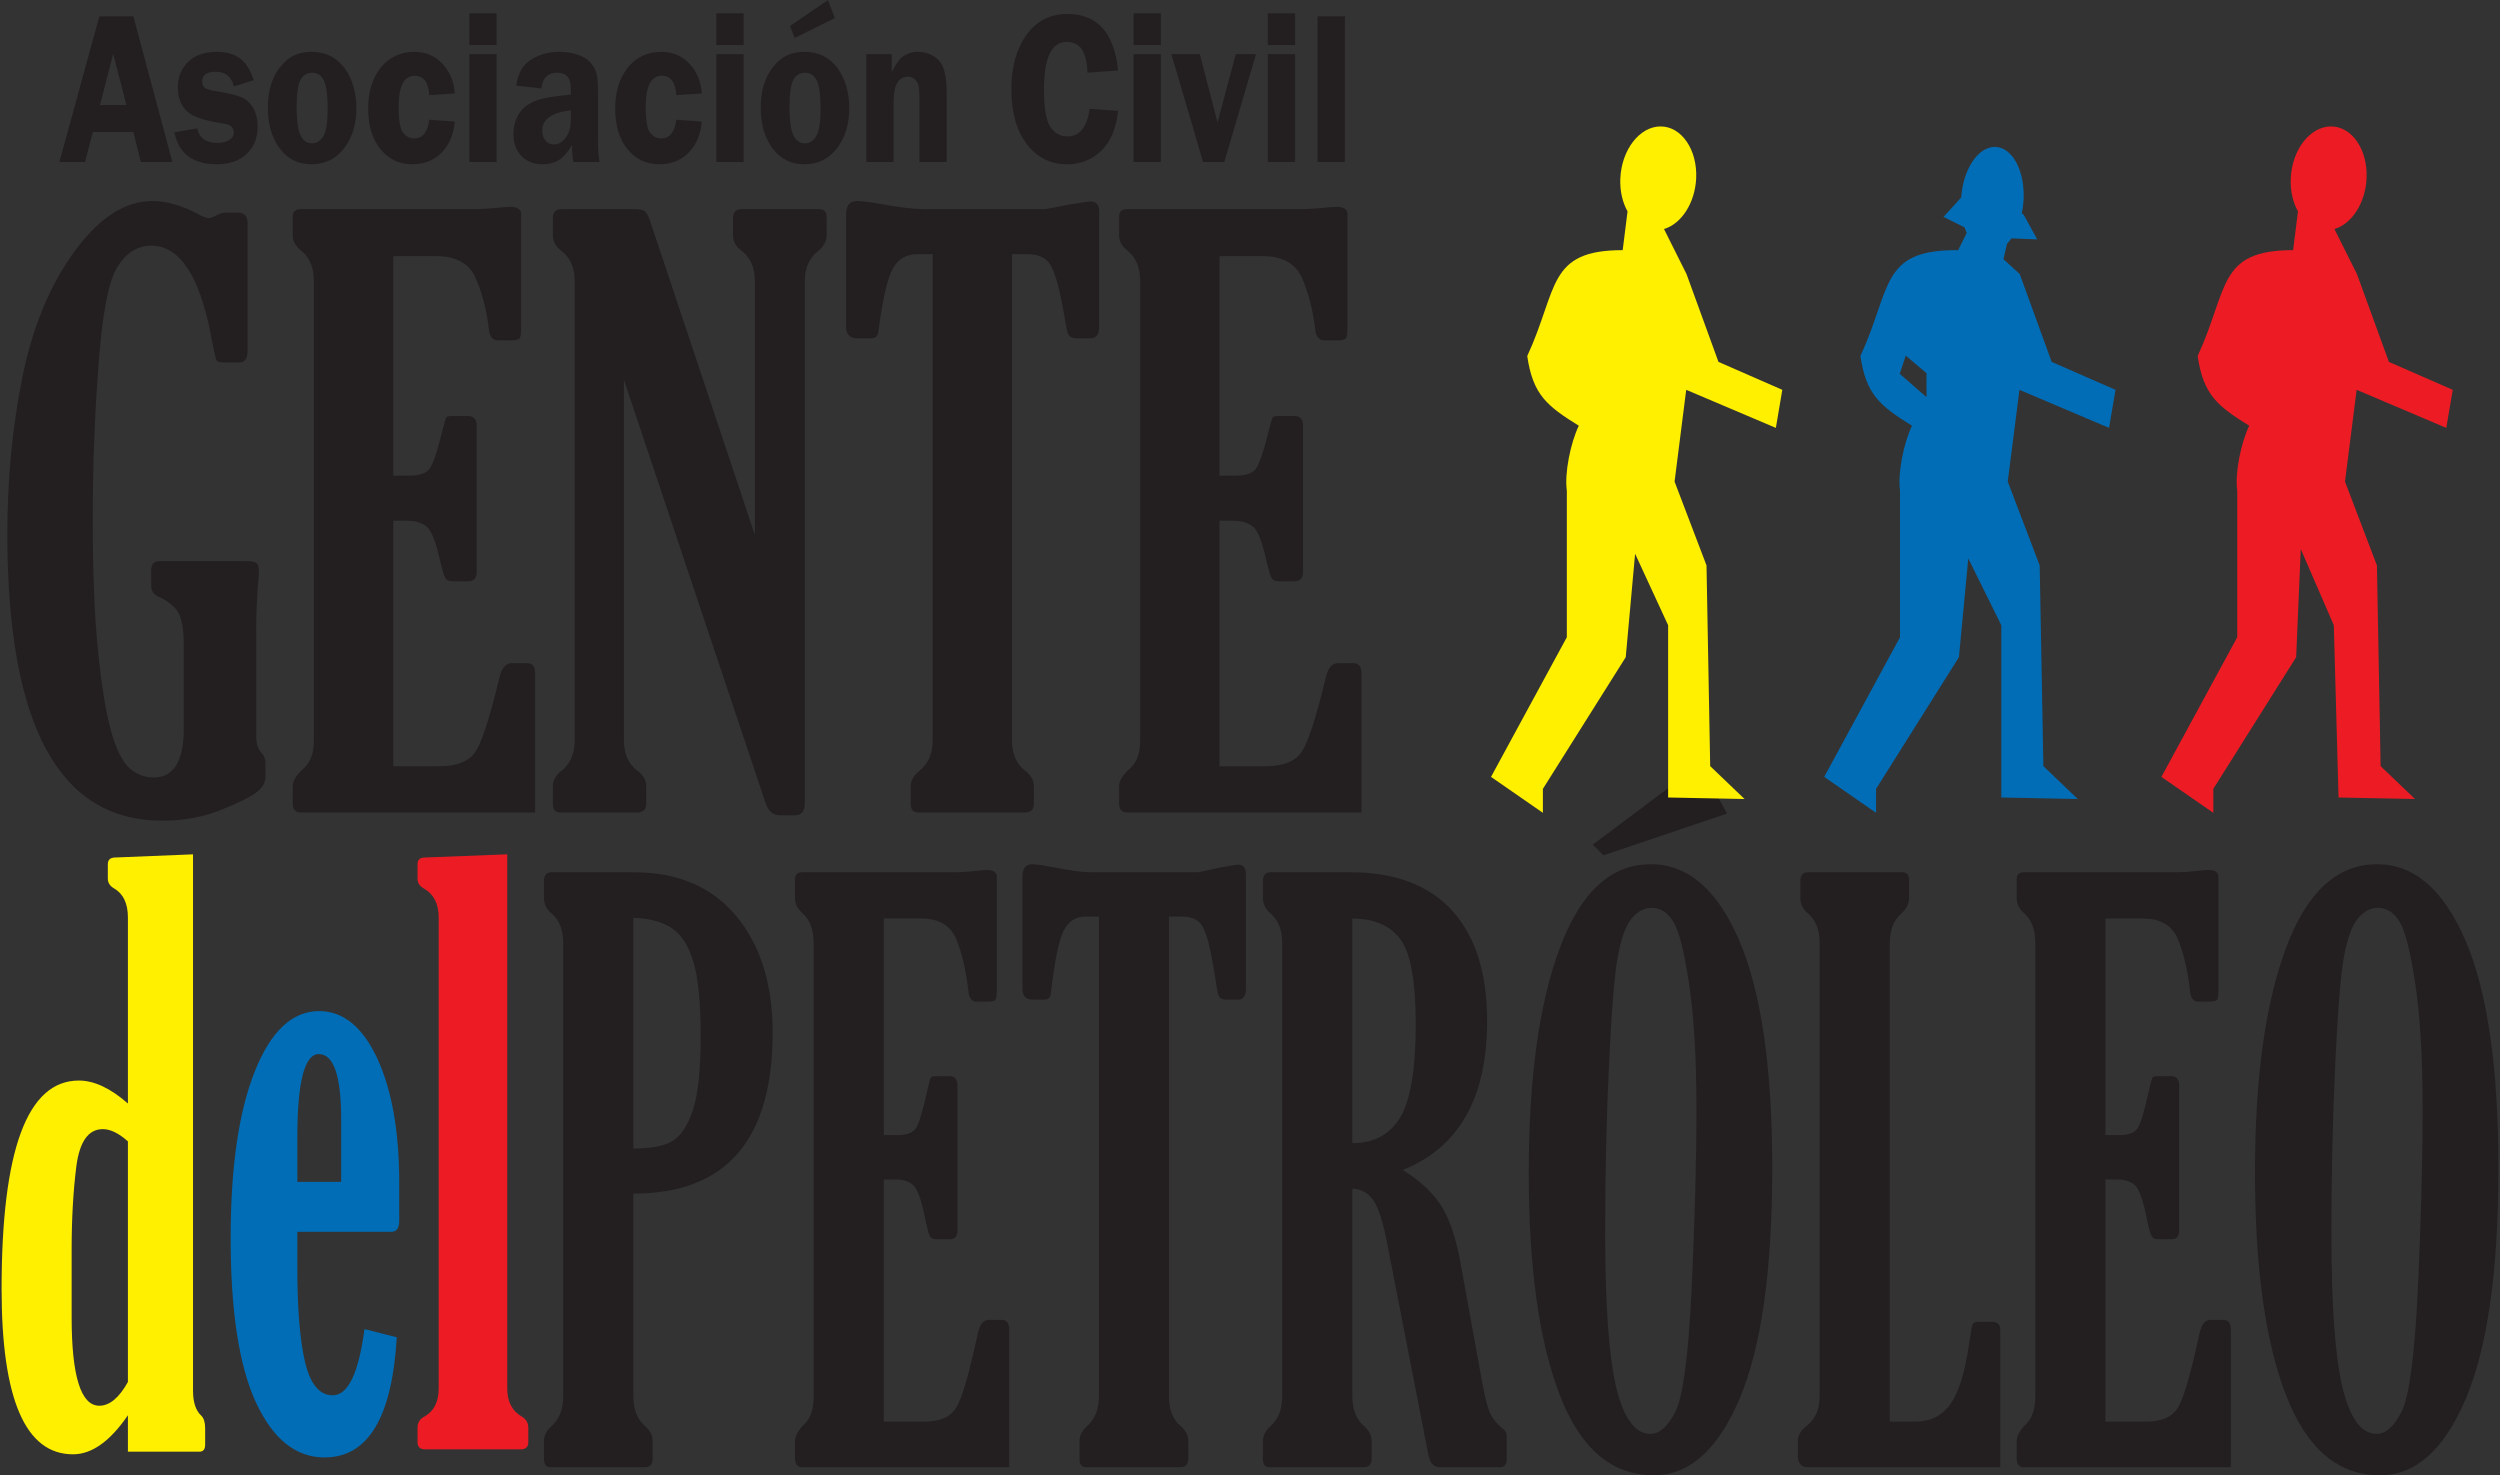 <?xml version="1.0" encoding="UTF-8"?>
<svg xmlns="http://www.w3.org/2000/svg" xmlns:xlink="http://www.w3.org/1999/xlink" width="244pt" height="144pt" viewBox="0 0 244 144" version="1.1">
<rect x="0" y="0" width="244" height="144" fill="#333333" stroke="none"/>
<g id="surface1">
<path style=" stroke:none;fill-rule:nonzero;fill:rgb(13.699%,12.199%,12.5%);fill-opacity:1;" d="M 13.012 1.586 L 16.824 15.812 L 13.75 15.812 L 13.012 12.883 L 9.062 12.883 L 8.297 15.812 L 5.797 15.812 L 9.699 1.586 Z M 9.754 10.254 L 12.34 10.254 L 11.047 5.262 Z M 24.762 7.828 L 22.824 8.434 C 22.598 7.48 22.012 7.004 21.062 7.004 C 20.172 7.004 19.727 7.32 19.727 7.953 C 19.727 8.203 19.809 8.402 19.969 8.551 C 20.133 8.699 20.562 8.828 21.254 8.93 C 22.281 9.09 23.043 9.277 23.539 9.484 C 24.031 9.691 24.422 10.047 24.711 10.539 C 25.004 11.031 25.145 11.641 25.145 12.359 C 25.145 13.445 24.793 14.328 24.086 15.008 C 23.383 15.691 22.395 16.031 21.129 16.031 C 18.828 16.031 17.457 14.992 17.012 12.914 L 19.254 12.527 C 19.438 13.477 20.105 13.949 21.254 13.949 C 21.691 13.949 22.062 13.855 22.367 13.672 C 22.672 13.484 22.824 13.238 22.824 12.922 C 22.824 12.438 22.488 12.152 21.812 12.059 C 19.992 11.797 18.797 11.387 18.219 10.836 C 17.648 10.285 17.359 9.512 17.359 8.527 C 17.359 7.527 17.691 6.695 18.359 6.047 C 19.023 5.391 19.961 5.062 21.164 5.062 C 22.117 5.062 22.879 5.285 23.449 5.723 C 24.02 6.16 24.461 6.859 24.762 7.828 Z M 30.406 5.062 C 31.781 5.062 32.855 5.59 33.625 6.641 C 34.395 7.691 34.781 9.004 34.781 10.578 C 34.781 12.137 34.383 13.438 33.578 14.477 C 32.781 15.516 31.719 16.031 30.387 16.031 C 29.102 16.031 28.074 15.516 27.305 14.488 C 26.531 13.461 26.145 12.141 26.145 10.527 C 26.145 9.406 26.32 8.457 26.668 7.676 C 27.016 6.895 27.496 6.262 28.102 5.785 C 28.707 5.305 29.477 5.062 30.406 5.062 Z M 30.477 7.098 C 29.969 7.098 29.59 7.328 29.332 7.781 C 29.078 8.238 28.949 9.141 28.949 10.496 C 28.949 11.738 29.07 12.633 29.316 13.176 C 29.562 13.719 29.941 13.988 30.457 13.988 C 30.914 13.988 31.277 13.758 31.559 13.293 C 31.84 12.836 31.98 11.953 31.98 10.652 C 31.98 9.27 31.855 8.328 31.605 7.84 C 31.359 7.344 30.98 7.098 30.477 7.098 Z M 44.383 11.863 C 44.281 13.105 43.859 14.113 43.117 14.879 C 42.375 15.648 41.418 16.031 40.246 16.031 C 38.973 16.031 37.934 15.539 37.133 14.555 C 36.336 13.574 35.934 12.258 35.934 10.609 C 35.934 8.965 36.344 7.629 37.16 6.605 C 37.98 5.578 39.074 5.062 40.445 5.062 C 41.543 5.062 42.457 5.453 43.18 6.223 C 43.902 6.992 44.305 7.961 44.383 9.121 L 41.898 9.285 C 41.816 8.023 41.344 7.391 40.488 7.391 C 39.434 7.391 38.906 8.398 38.906 10.41 C 38.906 11.754 39.055 12.605 39.348 12.965 C 39.645 13.328 40 13.512 40.426 13.512 C 41.25 13.512 41.738 12.902 41.898 11.684 Z M 48.469 5.285 L 48.469 15.812 L 45.809 15.812 L 45.809 5.285 Z M 48.469 1.293 L 48.469 4.398 L 45.809 4.398 L 45.809 1.293 Z M 58.535 15.812 L 55.957 15.812 C 55.871 15.395 55.832 14.848 55.832 14.164 C 55.375 14.914 54.926 15.414 54.477 15.664 C 54.027 15.91 53.516 16.031 52.945 16.031 C 52.102 16.031 51.418 15.762 50.895 15.23 C 50.375 14.695 50.113 13.973 50.113 13.07 C 50.113 12.41 50.266 11.805 50.57 11.246 C 50.875 10.691 51.363 10.254 52.035 9.938 C 52.707 9.621 53.934 9.387 55.715 9.234 L 55.715 8.629 C 55.715 7.609 55.277 7.098 54.402 7.098 C 53.465 7.098 52.945 7.609 52.836 8.629 L 50.383 8.359 C 50.543 7.164 51.027 6.316 51.84 5.816 C 52.648 5.316 53.562 5.062 54.586 5.062 C 55.203 5.062 55.777 5.148 56.32 5.316 C 56.863 5.484 57.285 5.734 57.59 6.066 C 57.891 6.398 58.098 6.754 58.207 7.125 C 58.312 7.496 58.367 8.145 58.367 9.066 L 58.367 13.84 C 58.367 14.758 58.422 15.418 58.535 15.812 Z M 55.715 10.766 C 53.848 10.984 52.918 11.641 52.918 12.738 C 52.918 13.105 53.016 13.426 53.211 13.691 C 53.41 13.961 53.688 14.094 54.055 14.094 C 54.523 14.094 54.914 13.867 55.234 13.41 C 55.555 12.953 55.715 12.395 55.715 11.727 Z M 68.492 11.863 C 68.391 13.105 67.973 14.113 67.227 14.879 C 66.488 15.648 65.531 16.031 64.355 16.031 C 63.086 16.031 62.047 15.539 61.242 14.555 C 60.445 13.574 60.043 12.258 60.043 10.609 C 60.043 8.965 60.453 7.629 61.273 6.605 C 62.09 5.578 63.184 5.062 64.555 5.062 C 65.656 5.062 66.57 5.453 67.293 6.223 C 68.016 6.992 68.414 7.961 68.492 9.121 L 66.008 9.285 C 65.926 8.023 65.457 7.391 64.602 7.391 C 63.547 7.391 63.02 8.398 63.02 10.41 C 63.02 11.754 63.164 12.605 63.461 12.965 C 63.758 13.328 64.113 13.512 64.535 13.512 C 65.359 13.512 65.848 12.902 66.008 11.684 Z M 72.582 5.285 L 72.582 15.812 L 69.918 15.812 L 69.918 5.285 Z M 72.582 1.293 L 72.582 4.398 L 69.918 4.398 L 69.918 1.293 Z M 78.512 5.062 C 79.887 5.062 80.961 5.59 81.73 6.641 C 82.5 7.691 82.887 9.004 82.887 10.578 C 82.887 12.137 82.484 13.438 81.684 14.477 C 80.887 15.516 79.824 16.031 78.492 16.031 C 77.207 16.031 76.18 15.516 75.41 14.488 C 74.637 13.461 74.25 12.141 74.25 10.527 C 74.25 9.406 74.426 8.457 74.773 7.676 C 75.121 6.895 75.602 6.262 76.207 5.785 C 76.812 5.305 77.582 5.062 78.512 5.062 Z M 78.582 7.098 C 78.074 7.098 77.695 7.328 77.438 7.781 C 77.184 8.238 77.055 9.141 77.055 10.496 C 77.055 11.738 77.176 12.633 77.422 13.176 C 77.668 13.719 78.047 13.988 78.562 13.988 C 79.02 13.988 79.383 13.758 79.664 13.293 C 79.945 12.836 80.086 11.953 80.086 10.652 C 80.086 9.27 79.961 8.328 79.711 7.84 C 79.465 7.344 79.09 7.098 78.582 7.098 Z M 80.805 0.012 L 81.484 1.762 L 77.555 3.711 L 77.109 2.539 Z M 92.398 15.812 L 89.738 15.812 L 89.738 9.902 C 89.738 9.188 89.715 8.695 89.664 8.434 C 89.617 8.172 89.5 7.945 89.316 7.762 C 89.133 7.574 88.898 7.484 88.617 7.484 C 87.688 7.484 87.219 8.289 87.219 9.902 L 87.219 15.812 L 84.555 15.812 L 84.555 5.285 L 87.031 5.285 L 87.031 7.066 C 87.441 6.219 87.844 5.672 88.242 5.43 C 88.645 5.188 89.078 5.062 89.539 5.062 C 90.395 5.062 91.09 5.336 91.613 5.875 C 92.137 6.41 92.398 7.469 92.398 9.051 Z M 109.125 6.879 L 106.133 7.098 C 106.09 5.09 105.422 4.086 104.121 4.086 C 102.633 4.086 101.891 5.633 101.891 8.727 C 101.891 10.512 102.09 11.723 102.496 12.359 C 102.902 12.996 103.465 13.312 104.195 13.312 C 105.371 13.312 106.094 12.414 106.355 10.621 L 109.125 10.82 C 108.945 12.52 108.402 13.816 107.492 14.703 C 106.586 15.59 105.477 16.031 104.156 16.031 C 102.547 16.031 101.234 15.383 100.227 14.082 C 99.215 12.781 98.711 10.988 98.711 8.691 C 98.711 6.547 99.199 4.785 100.176 3.422 C 101.152 2.051 102.484 1.363 104.176 1.363 C 107.105 1.363 108.754 3.203 109.125 6.879 Z M 113.301 5.285 L 113.301 15.812 L 110.641 15.812 L 110.641 5.285 Z M 113.301 1.293 L 113.301 4.398 L 110.641 4.398 L 110.641 1.293 Z M 122.586 5.285 L 119.492 15.812 L 117.422 15.812 L 114.328 5.285 L 117.102 5.285 L 118.832 11.957 L 120.609 5.285 Z M 126.402 5.285 L 126.402 15.812 L 123.742 15.812 L 123.742 5.285 Z M 126.402 1.293 L 126.402 4.398 L 123.742 4.398 L 123.742 1.293 Z M 128.594 15.812 L 128.594 1.586 L 131.254 1.586 L 131.254 15.812 L 128.594 15.812 "/>
<path style=" stroke:none;fill-rule:nonzero;fill:rgb(13.699%,12.199%,12.5%);fill-opacity:1;" d="M 15.586 54.766 L 24.004 54.766 C 24.562 54.766 24.906 54.828 25.051 54.973 C 25.199 55.102 25.27 55.398 25.27 55.863 C 25.27 56.059 25.234 56.496 25.168 57.18 C 25.051 58.824 25.008 60.18 25.008 61.266 L 25.008 71.879 C 25.008 72.574 25.168 73.105 25.508 73.469 C 25.77 73.715 25.906 74.062 25.906 74.488 L 25.906 75.844 C 25.906 76.375 25.621 76.867 25.062 77.305 C 24.52 77.746 23.367 78.328 21.637 79.023 C 19.895 79.734 17.957 80.098 15.828 80.098 C 5.746 80.098 0.715 70.766 0.715 52.102 C 0.715 46.777 1.203 41.684 2.184 36.824 C 3.164 31.965 4.848 27.879 7.238 24.586 C 9.633 21.273 12.184 19.621 14.895 19.621 C 16.25 19.621 17.73 20.047 19.336 20.898 C 19.801 21.16 20.168 21.289 20.43 21.289 C 20.566 21.289 20.816 21.184 21.203 20.977 C 21.488 20.836 21.727 20.758 21.934 20.758 L 23.23 20.758 C 23.855 20.758 24.164 21.094 24.164 21.777 L 24.164 34.277 C 24.164 35.004 23.891 35.379 23.332 35.379 L 21.934 35.379 C 21.488 35.379 21.227 35.312 21.145 35.195 C 21.066 35.094 20.883 34.289 20.598 32.793 C 19.484 26.91 17.535 23.977 14.758 23.977 C 13.422 23.977 12.32 24.66 11.453 26.059 C 10.586 27.441 9.973 30.66 9.609 35.688 C 9.23 40.727 9.051 45.742 9.051 50.746 C 9.051 55.992 9.23 60.324 9.586 63.711 C 9.938 67.109 10.359 69.668 10.852 71.398 C 11.34 73.133 11.934 74.309 12.605 74.941 C 13.285 75.574 14.086 75.883 14.996 75.883 C 16.953 75.883 17.934 74.293 17.934 71.113 L 17.934 62.934 C 17.934 61.523 17.773 60.504 17.457 59.895 C 17.148 59.277 16.5 58.719 15.496 58.242 C 15.008 58.023 14.758 57.672 14.758 57.219 L 14.758 55.629 C 14.758 55.047 15.039 54.766 15.586 54.766 Z M 52.227 79.297 L 29.367 79.297 C 28.832 79.297 28.57 79 28.57 78.391 L 28.57 76.723 C 28.57 76.195 28.938 75.613 29.664 74.98 C 30.312 74.398 30.633 73.492 30.633 72.254 L 30.633 27.414 C 30.633 26.109 30.223 25.129 29.402 24.469 C 28.844 24.039 28.57 23.535 28.57 22.953 L 28.57 21.133 C 28.57 20.656 28.832 20.41 29.367 20.41 L 46.523 20.41 C 46.828 20.41 47.422 20.371 48.285 20.305 C 49.062 20.227 49.551 20.188 49.758 20.188 C 50.484 20.188 50.859 20.41 50.859 20.863 L 50.859 32.004 C 50.859 32.586 50.805 32.934 50.703 33.035 C 50.609 33.152 50.328 33.219 49.859 33.219 L 48.617 33.219 C 48.082 33.219 47.785 32.855 47.719 32.16 C 47.477 30.18 47.035 28.5 46.406 27.09 C 45.77 25.695 44.492 24.996 42.582 24.996 L 38.379 24.996 L 38.379 46.426 L 39.914 46.426 C 40.871 46.426 41.523 46.219 41.887 45.809 C 42.238 45.383 42.684 44.074 43.219 41.879 C 43.391 41.18 43.516 40.793 43.582 40.715 C 43.652 40.637 43.844 40.598 44.188 40.598 L 45.656 40.598 C 46.227 40.598 46.523 40.91 46.523 41.543 L 46.523 55.824 C 46.523 56.418 46.25 56.73 45.715 56.73 L 44.188 56.73 C 43.844 56.73 43.617 56.641 43.48 56.445 C 43.344 56.25 43.172 55.668 42.945 54.688 C 42.547 52.891 42.113 51.805 41.648 51.402 C 41.18 51.016 40.531 50.824 39.711 50.824 L 38.379 50.824 L 38.379 74.785 L 42.879 74.785 C 44.551 74.785 45.703 74.348 46.352 73.441 C 47 72.551 47.797 70.094 48.754 66.086 C 48.98 65.168 49.379 64.719 49.961 64.719 L 51.398 64.719 C 51.941 64.719 52.227 65.027 52.227 65.66 Z M 73.676 52.219 L 73.676 27.414 C 73.676 26.137 73.254 25.164 72.41 24.508 C 71.828 24.078 71.543 23.551 71.543 22.953 L 71.543 21.289 C 71.543 20.707 71.828 20.41 72.41 20.41 L 79.949 20.41 C 80.441 20.41 80.68 20.68 80.68 21.211 L 80.68 22.953 C 80.68 23.535 80.406 24.055 79.848 24.508 C 78.98 25.18 78.551 26.16 78.551 27.414 L 78.551 78.352 C 78.551 79.156 78.23 79.57 77.582 79.57 L 76.113 79.57 C 75.441 79.57 74.973 79.156 74.711 78.352 L 60.895 37.07 L 60.895 72.254 C 60.895 73.57 61.328 74.555 62.195 75.211 C 62.773 75.641 63.07 76.145 63.07 76.723 L 63.07 78.43 C 63.07 79.012 62.773 79.297 62.195 79.297 L 54.688 79.297 C 54.199 79.297 53.961 79.023 53.961 78.496 L 53.961 76.723 C 53.961 76.168 54.242 75.664 54.824 75.211 C 55.668 74.527 56.09 73.543 56.09 72.254 L 56.09 27.414 C 56.09 26.137 55.668 25.164 54.824 24.508 C 54.242 24.078 53.961 23.551 53.961 22.953 L 53.961 21.289 C 53.961 20.707 54.242 20.41 54.824 20.41 L 61.898 20.41 C 62.41 20.41 62.75 20.488 62.934 20.617 C 63.105 20.758 63.285 21.094 63.469 21.625 Z M 98.766 24.805 L 98.766 72.254 C 98.766 73.57 99.188 74.555 100.039 75.211 C 100.609 75.641 100.906 76.145 100.906 76.723 L 100.906 78.43 C 100.906 79.012 100.609 79.297 100.039 79.297 L 89.621 79.297 C 89.141 79.297 88.891 79.023 88.891 78.496 L 88.891 76.723 C 88.891 76.168 89.176 75.664 89.758 75.211 C 90.598 74.527 91.031 73.543 91.031 72.254 L 91.031 24.805 L 89.562 24.805 C 88.469 24.805 87.66 25.27 87.137 26.215 C 86.613 27.145 86.145 29.199 85.723 32.379 C 85.68 32.805 85.441 33.023 85.02 33.023 L 83.719 33.023 C 82.969 33.023 82.582 32.66 82.582 31.926 L 82.582 20.898 C 82.582 20.047 82.945 19.621 83.652 19.621 C 84.094 19.621 84.883 19.723 86.02 19.918 C 87.844 20.254 89.223 20.41 90.156 20.41 L 101.965 20.41 C 102.57 20.32 103.309 20.176 104.176 19.996 C 105.508 19.777 106.238 19.66 106.375 19.66 C 106.977 19.66 107.273 19.969 107.273 20.602 L 107.273 31.926 C 107.273 32.66 106.988 33.023 106.406 33.023 L 105.145 33.023 C 104.633 33.023 104.324 32.855 104.223 32.531 C 104.117 32.195 103.961 31.383 103.742 30.062 C 103.344 27.895 102.922 26.484 102.5 25.812 C 102.078 25.141 101.34 24.805 100.27 24.805 Z M 132.879 79.297 L 110.02 79.297 C 109.484 79.297 109.223 79 109.223 78.391 L 109.223 76.723 C 109.223 76.195 109.586 75.613 110.312 74.98 C 110.965 74.398 111.281 73.492 111.281 72.254 L 111.281 27.414 C 111.281 26.109 110.871 25.129 110.051 24.469 C 109.492 24.039 109.223 23.535 109.223 22.953 L 109.223 21.133 C 109.223 20.656 109.484 20.41 110.02 20.41 L 127.172 20.41 C 127.477 20.41 128.07 20.371 128.938 20.305 C 129.711 20.227 130.199 20.188 130.406 20.188 C 131.133 20.188 131.512 20.41 131.512 20.863 L 131.512 32.004 C 131.512 32.586 131.453 32.934 131.352 33.035 C 131.262 33.152 130.977 33.219 130.508 33.219 L 129.266 33.219 C 128.73 33.219 128.434 32.855 128.367 32.16 C 128.129 30.18 127.684 28.5 127.059 27.09 C 126.418 25.695 125.145 24.996 123.23 24.996 L 119.027 24.996 L 119.027 46.426 L 120.566 46.426 C 121.52 46.426 122.172 46.219 122.535 45.809 C 122.887 45.383 123.332 44.074 123.867 41.879 C 124.039 41.18 124.164 40.793 124.23 40.715 C 124.301 40.637 124.492 40.598 124.836 40.598 L 126.305 40.598 C 126.875 40.598 127.172 40.91 127.172 41.543 L 127.172 55.824 C 127.172 56.418 126.898 56.73 126.363 56.73 L 124.836 56.73 C 124.492 56.73 124.266 56.641 124.129 56.445 C 123.992 56.25 123.82 55.668 123.594 54.688 C 123.195 52.891 122.762 51.805 122.297 51.402 C 121.828 51.016 121.18 50.824 120.359 50.824 L 119.027 50.824 L 119.027 74.785 L 123.527 74.785 C 125.199 74.785 126.352 74.348 127 73.441 C 127.648 72.551 128.445 70.094 129.402 66.086 C 129.633 65.168 130.031 64.719 130.609 64.719 L 132.047 64.719 C 132.594 64.719 132.879 65.027 132.879 65.66 L 132.879 79.297 "/>
<path style=" stroke:none;fill-rule:nonzero;fill:rgb(13.699%,12.199%,12.5%);fill-opacity:1;" d="M 61.816 116.496 L 61.816 136.25 C 61.816 137.551 62.188 138.52 62.934 139.168 C 63.445 139.59 63.695 140.086 63.695 140.66 L 63.695 142.344 C 63.695 142.918 63.445 143.199 62.934 143.199 L 53.734 143.199 C 53.301 143.199 53.09 142.93 53.09 142.406 L 53.09 140.66 C 53.09 140.113 53.34 139.617 53.855 139.168 C 54.598 138.496 54.973 137.527 54.973 136.25 L 54.973 92.035 C 54.973 90.773 54.598 89.816 53.855 89.168 C 53.34 88.746 53.09 88.223 53.09 87.637 L 53.09 85.992 C 53.09 85.418 53.34 85.129 53.855 85.129 L 61.816 85.129 C 66.141 85.129 69.484 86.555 71.859 89.41 C 74.223 92.254 75.41 96.051 75.41 100.777 C 75.41 111.258 70.871 116.496 61.816 116.496 Z M 61.816 89.574 L 61.816 112.098 C 63.586 112.098 64.875 111.844 65.688 111.332 C 66.504 110.809 67.16 109.789 67.652 108.262 C 68.145 106.73 68.387 104.359 68.387 101.148 C 68.387 97.961 68.164 95.578 67.711 93.996 C 67.258 92.418 66.586 91.309 65.68 90.66 C 64.773 90.008 63.484 89.652 61.816 89.574 "/>
<path style=" stroke:none;fill-rule:nonzero;fill:rgb(13.699%,12.199%,12.5%);fill-opacity:1;" d="M 98.496 143.199 L 78.297 143.199 C 77.828 143.199 77.594 142.906 77.594 142.305 L 77.594 140.66 C 77.594 140.137 77.918 139.566 78.559 138.941 C 79.133 138.367 79.414 137.477 79.414 136.25 L 79.414 92.035 C 79.414 90.746 79.055 89.781 78.328 89.129 C 77.836 88.707 77.594 88.211 77.594 87.637 L 77.594 85.84 C 77.594 85.367 77.828 85.129 78.297 85.129 L 93.453 85.129 C 93.727 85.129 94.25 85.09 95.016 85.023 C 95.699 84.949 96.133 84.91 96.312 84.91 C 96.957 84.91 97.289 85.129 97.289 85.574 L 97.289 96.559 C 97.289 97.133 97.238 97.477 97.148 97.578 C 97.066 97.695 96.816 97.758 96.402 97.758 L 95.305 97.758 C 94.832 97.758 94.57 97.402 94.512 96.715 C 94.301 94.762 93.906 93.105 93.355 91.719 C 92.789 90.34 91.664 89.652 89.973 89.652 L 86.258 89.652 L 86.258 110.785 L 87.617 110.785 C 88.465 110.785 89.035 110.582 89.359 110.172 C 89.672 109.754 90.062 108.465 90.535 106.297 C 90.688 105.609 90.797 105.227 90.859 105.152 C 90.918 105.074 91.09 105.035 91.391 105.035 L 92.691 105.035 C 93.195 105.035 93.453 105.344 93.453 105.969 L 93.453 120.051 C 93.453 120.637 93.215 120.945 92.738 120.945 L 91.391 120.945 C 91.09 120.945 90.891 120.855 90.77 120.664 C 90.648 120.473 90.496 119.898 90.293 118.93 C 89.941 117.156 89.559 116.086 89.148 115.691 C 88.734 115.309 88.16 115.117 87.438 115.117 L 86.258 115.117 L 86.258 138.75 L 90.234 138.75 C 91.715 138.75 92.73 138.316 93.305 137.426 C 93.879 136.543 94.582 134.121 95.426 130.172 C 95.629 129.266 95.98 128.82 96.492 128.82 L 97.762 128.82 C 98.246 128.82 98.496 129.125 98.496 129.75 L 98.496 143.199 "/>
<path style=" stroke:none;fill-rule:nonzero;fill:rgb(13.699%,12.199%,12.5%);fill-opacity:1;" d="M 114.086 89.461 L 114.086 136.25 C 114.086 137.551 114.457 138.52 115.211 139.168 C 115.715 139.59 115.977 140.086 115.977 140.66 L 115.977 142.344 C 115.977 142.918 115.715 143.199 115.211 143.199 L 106.004 143.199 C 105.582 143.199 105.359 142.93 105.359 142.406 L 105.359 140.66 C 105.359 140.113 105.613 139.617 106.125 139.168 C 106.871 138.496 107.254 137.527 107.254 136.25 L 107.254 89.461 L 105.953 89.461 C 104.988 89.461 104.273 89.918 103.809 90.852 C 103.348 91.77 102.934 93.793 102.562 96.93 C 102.523 97.352 102.312 97.566 101.938 97.566 L 100.789 97.566 C 100.129 97.566 99.785 97.211 99.785 96.484 L 99.785 85.609 C 99.785 84.77 100.105 84.348 100.73 84.348 C 101.121 84.348 101.816 84.453 102.824 84.645 C 104.434 84.973 105.652 85.129 106.477 85.129 L 116.914 85.129 C 117.445 85.039 118.102 84.898 118.867 84.719 C 120.043 84.504 120.688 84.387 120.809 84.387 C 121.34 84.387 121.602 84.695 121.602 85.316 L 121.602 96.484 C 121.602 97.211 121.352 97.566 120.84 97.566 L 119.723 97.566 C 119.27 97.566 118.996 97.402 118.906 97.082 C 118.816 96.75 118.676 95.949 118.484 94.648 C 118.133 92.508 117.758 91.117 117.387 90.453 C 117.016 89.793 116.359 89.461 115.414 89.461 L 114.086 89.461 "/>
<path style=" stroke:none;fill-rule:nonzero;fill:rgb(13.699%,12.199%,12.5%);fill-opacity:1;" d="M 131.988 116.012 L 131.988 136.25 C 131.988 137.551 132.359 138.52 133.105 139.168 C 133.617 139.59 133.871 140.086 133.871 140.66 L 133.871 142.344 C 133.871 142.918 133.617 143.199 133.105 143.199 L 123.906 143.199 C 123.477 143.199 123.262 142.93 123.262 142.406 L 123.262 140.66 C 123.262 140.113 123.516 139.617 124.027 139.168 C 124.773 138.496 125.145 137.527 125.145 136.25 L 125.145 92.035 C 125.145 90.773 124.773 89.816 124.027 89.168 C 123.516 88.746 123.262 88.223 123.262 87.637 L 123.262 85.992 C 123.262 85.418 123.516 85.129 124.027 85.129 L 131.758 85.129 C 136.113 85.129 139.438 86.375 141.719 88.859 C 143.992 91.359 145.141 94.953 145.141 99.656 C 145.141 107.152 142.395 111.996 136.91 114.188 C 138.52 115.184 139.746 116.305 140.582 117.566 C 141.418 118.816 142.062 120.664 142.516 123.109 L 144.668 134.949 C 144.941 136.469 145.211 137.488 145.473 138.023 C 145.746 138.559 146.18 139.066 146.793 139.539 C 146.965 139.691 147.055 139.922 147.055 140.254 L 147.055 142.383 C 147.055 142.93 146.844 143.199 146.41 143.199 L 140.512 143.199 C 139.938 143.199 139.574 142.801 139.414 142 L 135.41 121.465 C 134.977 119.199 134.492 117.73 133.98 117.055 C 133.457 116.379 132.793 116.035 131.988 116.012 Z M 131.988 89.652 L 131.988 111.574 C 134.113 111.574 135.672 110.723 136.68 109.027 C 137.676 107.344 138.176 104.324 138.176 99.988 C 138.176 95.758 137.676 92.977 136.656 91.652 C 135.652 90.316 134.09 89.652 131.988 89.652 "/>
<path style=" stroke:none;fill-rule:nonzero;fill:rgb(13.699%,12.199%,12.5%);fill-opacity:1;" d="M 165.938 74.582 L 168.555 79.406 L 156.492 83.48 L 155.461 82.434 L 165.938 74.582 "/>
<path style=" stroke:none;fill-rule:nonzero;fill:rgb(13.699%,12.199%,12.5%);fill-opacity:1;" d="M 161.082 139.949 C 161.969 139.949 162.781 139.223 163.52 137.781 C 164.254 136.34 164.785 132.375 165.098 125.914 C 165.41 119.438 165.57 113.5 165.57 108.094 C 165.57 103.215 165.328 99.199 164.855 96.051 C 164.395 92.902 163.879 90.875 163.324 89.969 C 162.773 89.051 162.066 88.605 161.203 88.605 C 160.48 88.605 159.824 88.949 159.242 89.652 C 158.668 90.352 158.215 91.602 157.891 93.398 C 157.559 95.211 157.277 98.738 157.035 103.992 C 156.785 109.242 156.664 114.699 156.664 120.344 C 156.664 127.395 157.027 132.414 157.75 135.438 C 158.484 138.445 159.594 139.949 161.082 139.949 Z M 161.414 143.988 C 157.297 143.988 154.238 141.363 152.227 136.137 C 150.215 130.91 149.207 123.684 149.207 114.441 C 149.207 105.215 150.223 97.887 152.258 92.469 C 154.289 87.051 157.246 84.348 161.113 84.348 C 164.754 84.348 167.633 86.848 169.766 91.832 C 171.898 96.828 172.969 104.207 172.969 113.996 C 172.969 123.977 171.91 131.473 169.797 136.48 C 167.684 141.477 164.887 143.988 161.414 143.988 "/>
<path style=" stroke:none;fill-rule:nonzero;fill:rgb(13.699%,12.199%,12.5%);fill-opacity:1;" d="M 177.598 136.25 L 177.598 92.035 C 177.598 90.773 177.223 89.816 176.48 89.168 C 175.965 88.746 175.715 88.223 175.715 87.637 L 175.715 85.992 C 175.715 85.418 175.965 85.129 176.48 85.129 L 185.676 85.129 C 186.109 85.129 186.32 85.395 186.32 85.918 L 186.32 87.637 C 186.32 88.211 186.07 88.723 185.559 89.168 C 184.812 89.832 184.441 90.797 184.441 92.035 L 184.441 138.75 L 186.945 138.75 C 188.414 138.75 189.562 138.176 190.379 137.016 C 191.191 135.855 191.797 133.895 192.188 131.102 C 192.352 130.031 192.461 129.406 192.531 129.254 C 192.602 129.09 192.773 129.012 193.043 129.012 L 194.434 129.012 C 194.965 129.012 195.227 129.277 195.227 129.828 L 195.227 143.199 L 176.449 143.199 C 175.805 143.199 175.473 142.828 175.473 142.074 L 175.473 140.66 C 175.473 140.086 175.766 139.59 176.328 139.168 C 177.176 138.52 177.598 137.551 177.598 136.25 "/>
<path style=" stroke:none;fill-rule:nonzero;fill:rgb(13.699%,12.199%,12.5%);fill-opacity:1;" d="M 217.73 143.199 L 197.531 143.199 C 197.059 143.199 196.828 142.906 196.828 142.305 L 196.828 140.66 C 196.828 140.137 197.148 139.566 197.793 138.941 C 198.367 138.367 198.648 137.477 198.648 136.25 L 198.648 92.035 C 198.648 90.746 198.289 89.781 197.562 89.129 C 197.07 88.707 196.828 88.211 196.828 87.637 L 196.828 85.84 C 196.828 85.367 197.059 85.129 197.531 85.129 L 212.688 85.129 C 212.961 85.129 213.484 85.09 214.246 85.023 C 214.934 84.949 215.363 84.91 215.547 84.91 C 216.191 84.91 216.523 85.129 216.523 85.574 L 216.523 96.559 C 216.523 97.133 216.473 97.477 216.383 97.578 C 216.301 97.695 216.051 97.758 215.637 97.758 L 214.539 97.758 C 214.066 97.758 213.805 97.402 213.746 96.715 C 213.535 94.762 213.141 93.105 212.59 91.719 C 212.023 90.34 210.898 89.652 209.207 89.652 L 205.492 89.652 L 205.492 110.785 L 206.852 110.785 C 207.695 110.785 208.27 110.582 208.594 110.172 C 208.906 109.754 209.297 108.465 209.77 106.297 C 209.922 105.609 210.031 105.227 210.094 105.152 C 210.152 105.074 210.324 105.035 210.625 105.035 L 211.922 105.035 C 212.426 105.035 212.688 105.344 212.688 105.969 L 212.688 120.051 C 212.688 120.637 212.445 120.945 211.973 120.945 L 210.625 120.945 C 210.324 120.945 210.121 120.855 210.004 120.664 C 209.879 120.473 209.73 119.898 209.527 118.93 C 209.176 117.156 208.793 116.086 208.383 115.691 C 207.969 115.309 207.395 115.117 206.672 115.117 L 205.492 115.117 L 205.492 138.75 L 209.469 138.75 C 210.949 138.75 211.965 138.316 212.539 137.426 C 213.109 136.543 213.816 134.121 214.66 130.172 C 214.863 129.266 215.215 128.82 215.727 128.82 L 216.996 128.82 C 217.48 128.82 217.73 129.125 217.73 129.75 L 217.73 143.199 "/>
<path style=" stroke:none;fill-rule:nonzero;fill:rgb(13.699%,12.199%,12.5%);fill-opacity:1;" d="M 232.293 143.988 C 228.176 143.988 225.117 141.363 223.105 136.137 C 221.09 130.91 220.086 123.684 220.086 114.441 C 220.086 105.215 221.102 97.887 223.133 92.469 C 225.168 87.051 228.125 84.348 231.992 84.348 C 235.633 84.348 238.512 86.848 240.645 91.832 C 242.777 96.828 243.844 104.207 243.844 113.996 C 243.844 123.977 242.789 131.473 240.676 136.48 C 238.562 141.477 235.766 143.988 232.293 143.988 Z M 231.961 139.949 C 232.848 139.949 233.66 139.223 234.395 137.781 C 235.129 136.34 235.664 132.375 235.977 125.914 C 236.289 119.438 236.449 113.5 236.449 108.094 C 236.449 103.215 236.207 99.199 235.734 96.051 C 235.27 92.902 234.758 90.875 234.203 89.969 C 233.652 89.051 232.945 88.605 232.082 88.605 C 231.355 88.605 230.703 88.949 230.117 89.652 C 229.547 90.352 229.094 91.602 228.77 93.398 C 228.438 95.211 228.156 98.738 227.914 103.992 C 227.664 109.242 227.543 114.699 227.543 120.344 C 227.543 127.395 227.906 132.414 228.629 135.438 C 229.363 138.445 230.473 139.949 231.961 139.949 "/>
<path style=" stroke:none;fill-rule:nonzero;fill:rgb(100%,94.116%,0%);fill-opacity:1;" d="M 12.484 107.703 L 12.484 89.555 C 12.484 88.176 12.035 87.234 11.137 86.711 C 10.73 86.48 10.523 86.164 10.523 85.742 L 10.523 84.352 C 10.523 83.906 10.773 83.691 11.27 83.691 L 18.84 83.383 L 18.84 135.746 C 18.84 136.867 19.105 137.668 19.641 138.168 C 19.902 138.422 20.023 138.828 20.023 139.402 L 20.023 141.008 C 20.023 141.457 19.84 141.684 19.453 141.684 L 12.484 141.684 L 12.484 138.129 C 10.754 140.664 8.965 141.941 7.125 141.941 C 2.48 141.941 0.156 136.562 0.156 125.805 C 0.156 112.242 2.664 105.461 7.695 105.461 C 9.176 105.461 10.773 106.199 12.484 107.703 Z M 12.484 111.398 C 11.586 110.598 10.773 110.203 10.039 110.203 C 8.625 110.203 7.773 111.414 7.453 113.82 C 7.148 116.23 6.992 118.934 6.992 121.93 L 6.992 128.57 C 6.992 134.316 7.895 137.199 9.691 137.199 C 10.699 137.199 11.629 136.422 12.484 134.879 L 12.484 111.398 "/>
<path style=" stroke:none;fill-rule:nonzero;fill:rgb(0%,42.699%,71.399%);fill-opacity:1;" d="M 38.723 130.52 C 38.27 138.336 35.926 142.246 31.68 142.246 C 28.871 142.246 26.637 140.449 24.984 136.887 C 23.336 133.324 22.512 127.98 22.512 120.871 C 22.512 113.977 23.285 108.555 24.855 104.602 C 26.414 100.66 28.52 98.684 31.145 98.684 C 33.488 98.684 35.371 100.211 36.809 103.273 C 38.238 106.352 38.965 110.398 38.965 115.438 L 38.965 119.152 C 38.965 119.859 38.711 120.223 38.219 120.223 L 29.02 120.223 L 29.02 123.848 C 29.02 127.816 29.281 130.879 29.785 132.992 C 30.301 135.121 31.195 136.18 32.473 136.18 C 33.973 136.18 35 134.035 35.574 129.719 Z M 33.297 115.348 L 33.297 109.25 C 33.297 105.008 32.574 102.879 31.113 102.879 C 29.727 102.879 29.02 105.598 29.02 111.016 L 29.02 115.348 L 33.297 115.348 "/>
<path style=" stroke:none;fill-rule:nonzero;fill:rgb(92.899%,10.999%,14.099%);fill-opacity:1;" d="M 49.508 83.383 L 49.508 135.516 C 49.508 136.816 49.992 137.734 50.961 138.281 C 51.367 138.523 51.562 138.895 51.562 139.363 L 51.562 140.742 C 51.562 141.215 51.32 141.457 50.824 141.457 L 41.488 141.457 C 40.992 141.457 40.75 141.215 40.75 140.742 L 40.75 139.363 C 40.75 138.867 40.957 138.512 41.383 138.281 C 42.34 137.758 42.816 136.84 42.816 135.516 L 42.816 89.555 C 42.816 88.203 42.328 87.258 41.359 86.711 C 40.945 86.48 40.75 86.164 40.75 85.742 L 40.75 84.352 C 40.75 83.906 40.992 83.691 41.488 83.691 L 49.508 83.383 "/>
<path style=" stroke:none;fill-rule:evenodd;fill:rgb(92.899%,10.999%,14.099%);fill-opacity:1;" d="M 227.508 12.34 C 229.551 12.34 231.105 14.605 230.977 17.402 C 230.867 19.828 229.527 21.855 227.84 22.352 L 230.039 26.75 L 233.156 35.32 L 239.387 38.047 L 238.758 41.762 L 230.008 38.047 L 228.871 47.004 L 231.988 55.184 L 232.348 74.773 L 235.703 77.984 L 228.242 77.836 L 227.781 61.023 L 224.555 53.586 L 224.105 64.141 L 216.02 76.992 L 216.02 79.332 L 210.953 75.824 L 218.355 62.195 L 218.355 47.875 C 218.113 46.188 218.715 43.238 219.523 41.551 C 216.445 39.633 215.047 38.559 214.492 34.75 C 217.523 28.176 216.414 24.414 223.809 24.414 L 224.281 20.629 C 223.789 19.754 223.523 18.629 223.578 17.402 C 223.703 14.605 225.465 12.34 227.508 12.34 "/>
<path style=" stroke:none;fill-rule:evenodd;fill:rgb(100%,94.116%,0%);fill-opacity:1;" d="M 162.074 12.34 C 164.117 12.34 165.672 14.605 165.547 17.402 C 165.434 19.828 164.094 21.855 162.406 22.352 L 164.605 26.75 L 167.723 35.32 L 173.953 38.047 L 173.324 41.762 L 164.574 38.047 L 163.438 47.004 L 166.555 55.184 L 166.914 74.773 L 170.27 77.984 L 162.809 77.836 L 162.809 61.023 L 159.586 54.047 L 158.672 64.141 L 150.586 76.992 L 150.586 79.332 L 145.523 75.824 L 152.922 62.195 L 152.922 47.875 C 152.684 46.188 153.281 43.238 154.09 41.551 C 151.012 39.633 149.613 38.559 149.059 34.75 C 152.094 28.176 150.984 24.414 158.375 24.414 L 158.848 20.629 C 158.355 19.754 158.09 18.629 158.145 17.402 C 158.273 14.605 160.031 12.34 162.074 12.34 "/>
<path style=" stroke:none;fill-rule:evenodd;fill:rgb(0%,42.699%,71.399%);fill-opacity:1;" d="M 195.535 25.297 L 197.129 26.75 L 200.242 35.32 L 206.473 38.047 L 205.844 41.762 L 197.098 38.047 L 195.957 47.004 L 199.074 55.184 L 199.434 74.773 L 202.789 77.984 L 195.328 77.836 L 195.328 61.023 L 192.105 54.508 L 191.191 64.141 L 183.105 76.992 L 183.105 79.332 L 178.043 75.824 L 185.441 62.195 L 185.441 47.875 C 185.203 46.188 185.801 43.238 186.609 41.551 C 183.531 39.633 182.137 38.559 181.578 34.75 C 184.613 28.176 183.504 24.414 190.895 24.414 L 191.105 24.434 L 191.953 22.734 C 191.879 22.566 191.809 22.387 191.746 22.195 L 189.688 21.168 L 191.414 19.27 C 191.602 16.527 193.047 14.336 194.691 14.336 C 196.375 14.336 197.637 16.629 197.504 19.461 C 197.48 19.938 197.418 20.406 197.324 20.844 L 197.496 20.926 L 198.828 23.363 L 196.316 23.266 C 196.184 23.457 196.035 23.633 195.887 23.785 Z M 186 34.707 L 188.027 36.422 L 188.027 38.762 L 185.414 36.484 L 186 34.707 "/>
</g>
</svg>
